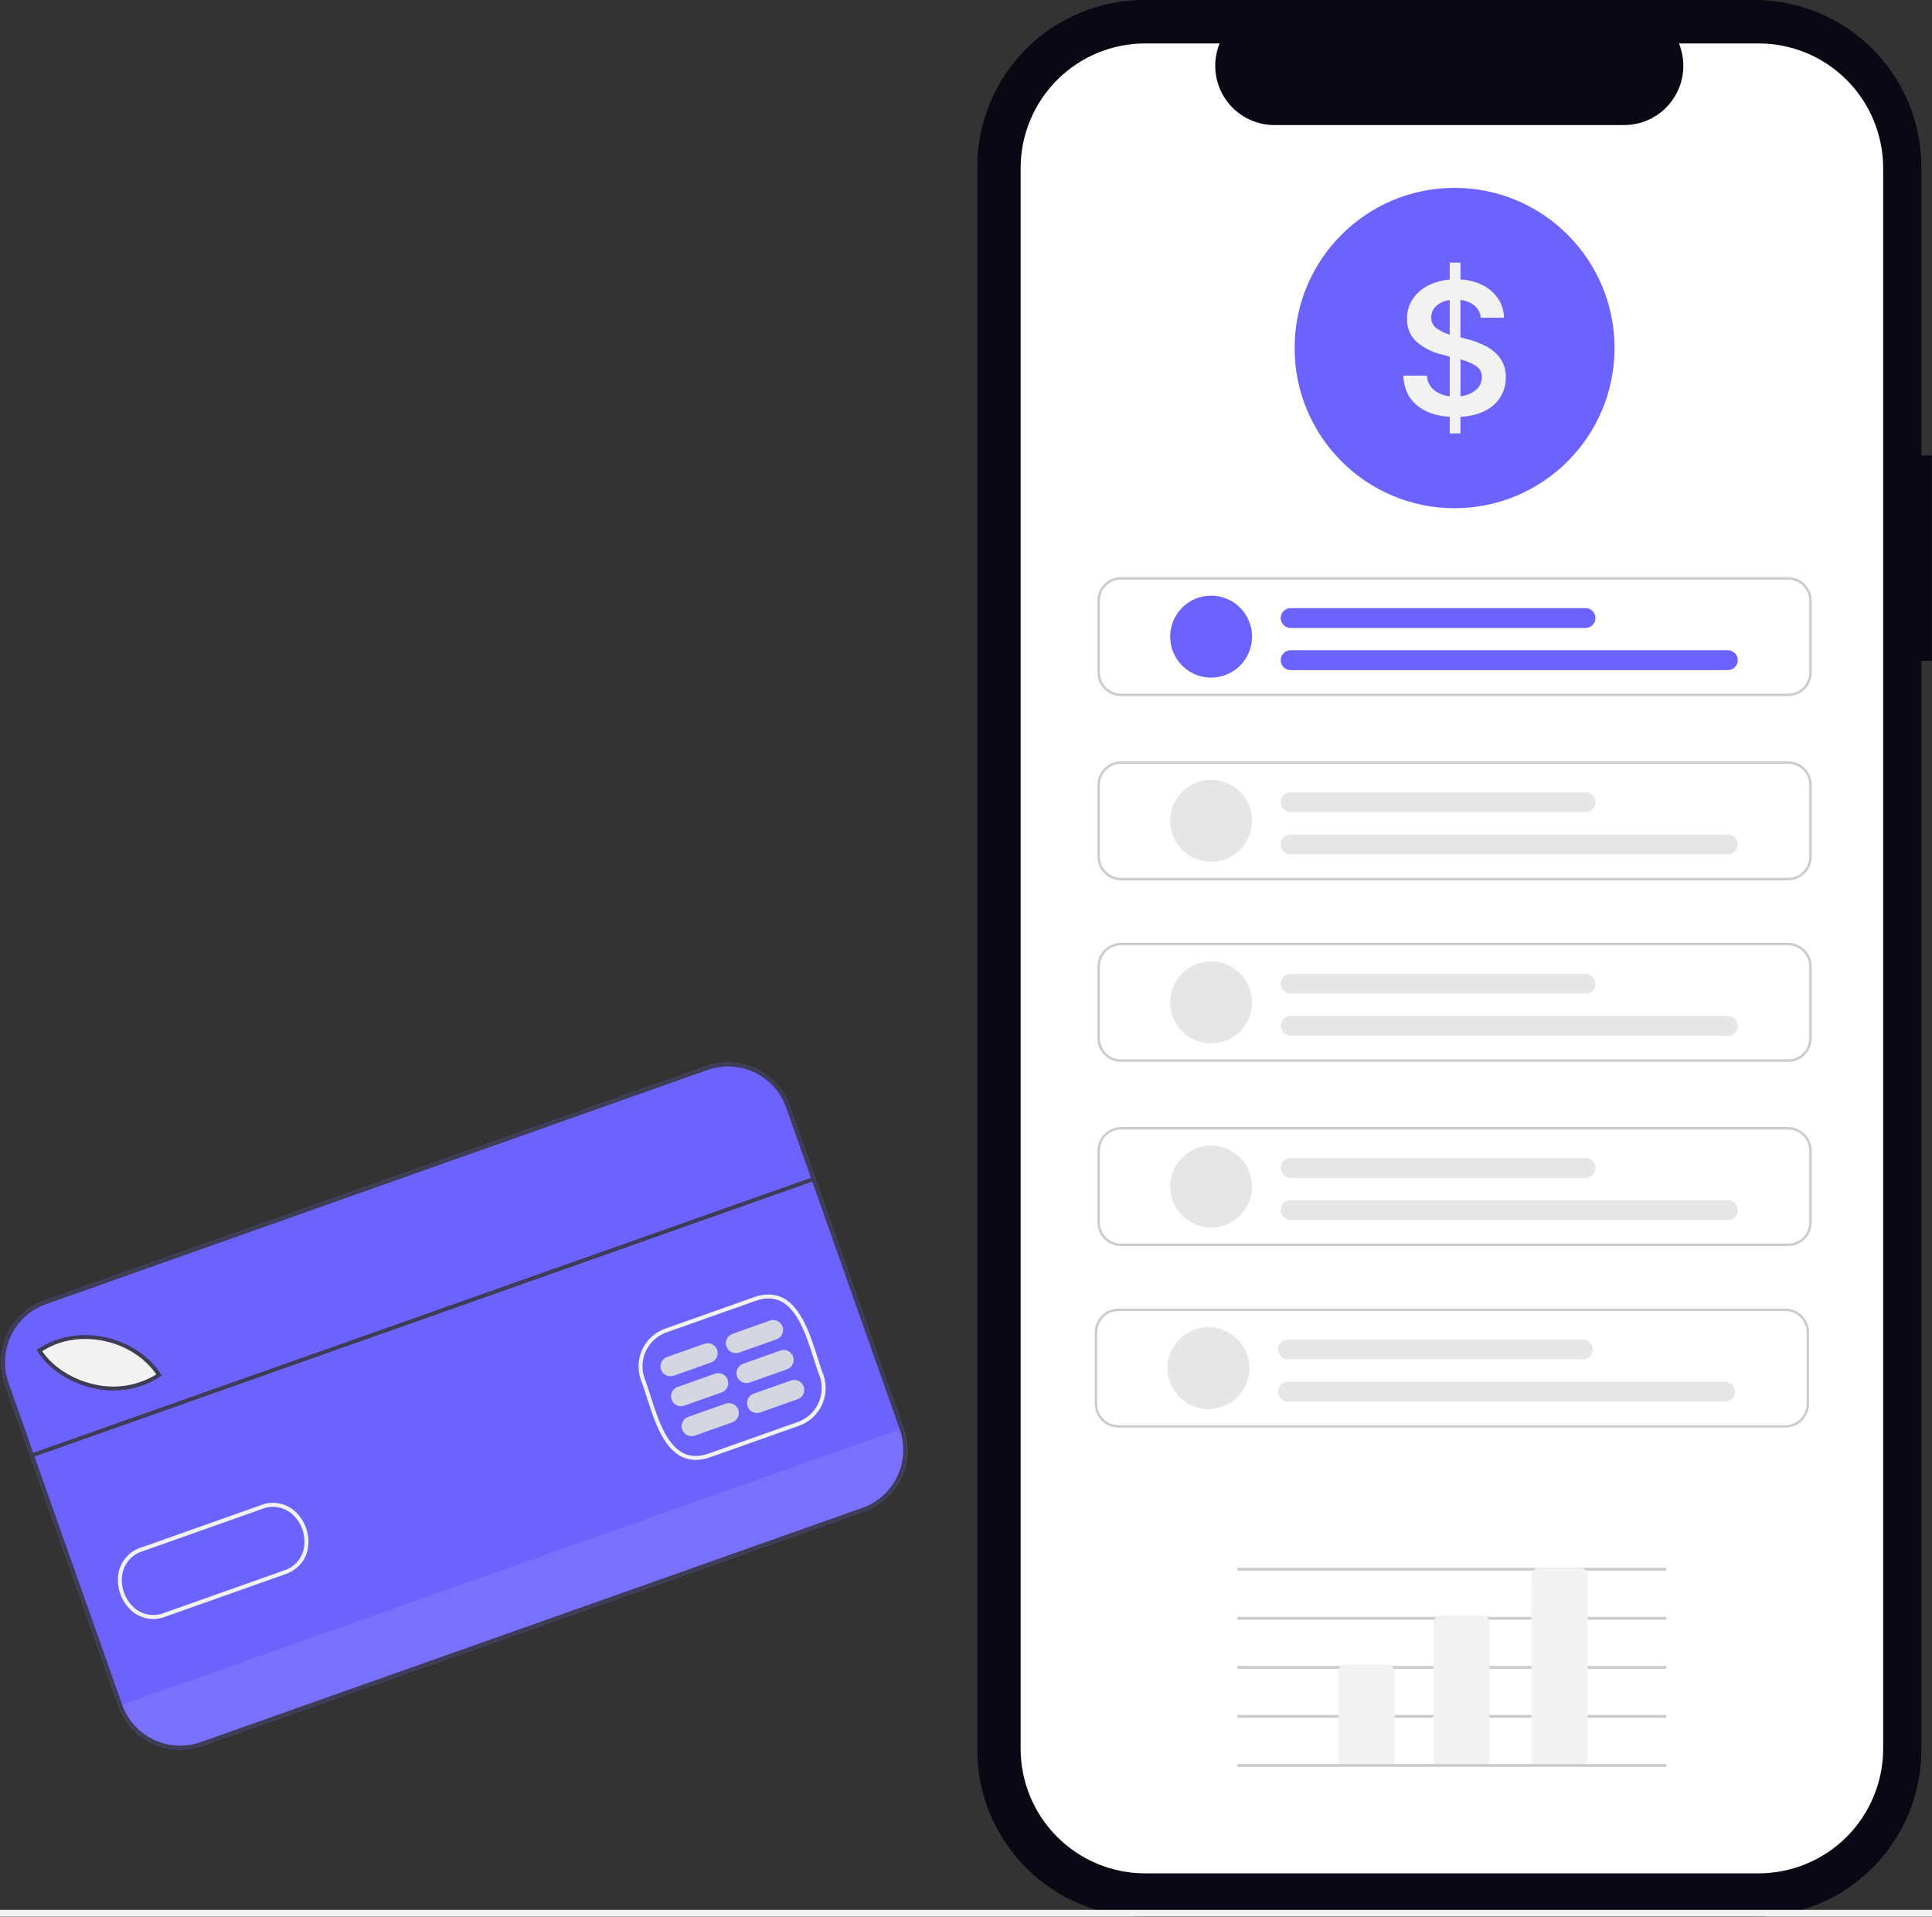 <svg width="370" height="367" viewBox="0 0 370 367" fill="none" xmlns="http://www.w3.org/2000/svg">
<rect x="0" y="0" width="370" height="367" fill="#333333" stroke="none"/>
<g clip-path="url(#clip0_434_469)">
<path d="M165.393 289.429L38.669 334.279C35.536 335.384 32.093 335.199 29.096 333.766C26.099 332.333 23.791 329.769 22.681 326.635L0.91 265C-0.194 261.864 -0.009 258.417 1.422 255.417C2.854 252.417 5.416 250.107 8.546 248.995L135.271 204.145C138.404 203.04 141.846 203.225 144.844 204.658C147.841 206.091 150.148 208.656 151.259 211.789L173.028 273.424C174.132 276.561 173.947 280.007 172.516 283.007C171.084 286.008 168.522 288.317 165.392 289.429H165.393Z" fill="#6C63FF"/>
<path opacity="0.096" d="M173.03 273.423L173.145 273.749C174.203 276.744 174.028 280.037 172.66 282.904C171.292 285.77 168.842 287.975 165.85 289.034L38.492 334.109C35.5 335.167 32.211 334.993 29.348 333.624C26.484 332.255 24.282 329.804 23.224 326.809L23.108 326.483L173.03 273.423Z" fill="#F2F2F2"/>
<path d="M30.761 263.305C22.361 268.837 11.596 264.674 7.831 258.608L8.431 258.267C15.582 253.805 26.202 256.291 30.761 263.305Z" fill="#F2F2F2"/>
<path d="M136.024 279.002C133.968 279.73 132.117 279.696 130.521 278.903C126.915 277.109 125.225 271.791 123.863 267.517C123.467 266.274 123.094 265.1 122.713 264.14L122.708 264.125C122.046 262.221 122.161 260.132 123.029 258.313C123.896 256.493 125.446 255.09 127.341 254.408L144.386 248.375C146.439 247.648 148.289 247.681 149.88 248.474C153.486 250.265 155.179 255.582 156.541 259.854C156.937 261.099 157.312 262.276 157.694 263.238C158.36 265.144 158.247 267.236 157.379 269.058C156.512 270.881 154.961 272.288 153.063 272.971L136.024 279.002ZM123.421 263.867C123.81 264.85 124.187 266.034 124.586 267.286C125.902 271.423 127.54 276.571 130.858 278.222C132.282 278.93 133.889 278.951 135.77 278.285L152.81 272.254C154.517 271.64 155.913 270.376 156.695 268.738C157.476 267.099 157.581 265.218 156.985 263.503C156.599 262.532 156.22 261.343 155.819 260.084C154.502 255.949 152.862 250.802 149.545 249.154C148.122 248.447 146.517 248.427 144.639 249.091L127.595 255.124C125.89 255.738 124.495 257 123.714 258.637C122.933 260.274 122.828 262.153 123.421 263.866L123.421 263.867Z" fill="#F2F2F2"/>
<path d="M27.228 265.297C24.233 266.337 21.006 266.515 17.915 265.81C13.401 264.819 9.302 262.12 7.223 258.769L7.015 258.433L7.952 257.9C15.211 253.374 26.096 255.828 30.794 263.053L30.999 263.37L30.684 263.578C29.606 264.289 28.445 264.867 27.228 265.297ZM8.084 258.7C10.12 261.728 13.908 264.15 18.078 265.067C22.131 266.015 26.394 265.326 29.944 263.15C25.349 256.495 15.166 254.288 8.347 258.549L8.084 258.7Z" fill="#3F3D56"/>
<path d="M31.68 309.534C30.616 309.956 29.457 310.08 28.328 309.892C27.199 309.704 26.142 309.212 25.271 308.469C24.252 307.577 23.479 306.437 23.027 305.16C22.576 303.882 22.46 302.51 22.692 301.175C22.908 300.026 23.437 298.959 24.221 298.093C25.005 297.226 26.013 296.594 27.134 296.266L49.845 288.228C50.923 287.78 52.104 287.64 53.257 287.821C54.41 288.003 55.49 288.499 56.379 289.257C57.398 290.149 58.17 291.289 58.62 292.566C59.071 293.844 59.186 295.216 58.953 296.551C58.505 298.897 56.924 300.626 54.511 301.453L31.799 309.491L31.68 309.534ZM27.275 297.022C26.305 297.321 25.436 297.879 24.76 298.636C24.084 299.393 23.627 300.32 23.437 301.317C23.228 302.52 23.332 303.757 23.739 304.908C24.146 306.059 24.843 307.085 25.761 307.889C26.548 308.556 27.505 308.993 28.525 309.15C29.545 309.306 30.588 309.177 31.539 308.777L54.259 300.735C55.252 300.448 56.145 299.893 56.842 299.129C57.538 298.366 58.009 297.424 58.204 296.409C58.413 295.206 58.31 293.97 57.903 292.819C57.497 291.668 56.801 290.641 55.883 289.837C55.095 289.171 54.138 288.734 53.117 288.577C52.097 288.42 51.053 288.547 50.1 288.946L27.376 296.988L27.272 297.024L27.275 297.022Z" fill="#F2F2F2"/>
<path d="M136.176 260.868L129.016 263.402C128.541 263.57 128.019 263.542 127.565 263.325C127.111 263.108 126.761 262.719 126.593 262.244C126.425 261.769 126.453 261.246 126.67 260.791C126.887 260.336 127.275 259.987 127.75 259.818L134.91 257.284C135.385 257.116 135.906 257.144 136.361 257.361C136.815 257.579 137.165 257.968 137.333 258.443C137.5 258.918 137.473 259.44 137.256 259.895C137.039 260.35 136.65 260.7 136.176 260.868Z" fill="#D6D6E3"/>
<path d="M138.201 266.601L131.041 269.135C130.567 269.303 130.045 269.276 129.59 269.059C129.136 268.841 128.786 268.452 128.619 267.977C128.451 267.502 128.478 266.979 128.695 266.525C128.912 266.07 129.301 265.72 129.776 265.552L136.935 263.018C137.17 262.935 137.419 262.899 137.668 262.912C137.917 262.925 138.161 262.987 138.386 263.095C138.611 263.202 138.813 263.353 138.98 263.539C139.146 263.724 139.275 263.941 139.358 264.176C139.441 264.411 139.477 264.661 139.464 264.91C139.451 265.159 139.389 265.403 139.281 265.629C139.174 265.854 139.023 266.056 138.838 266.223C138.652 266.389 138.436 266.518 138.201 266.601Z" fill="#D6D6E3"/>
<path d="M140.226 272.335L133.066 274.869C132.592 275.037 132.07 275.009 131.615 274.792C131.161 274.575 130.812 274.186 130.644 273.711C130.476 273.235 130.503 272.713 130.72 272.258C130.937 271.803 131.326 271.453 131.801 271.285L138.96 268.751C139.195 268.668 139.445 268.632 139.693 268.645C139.942 268.658 140.186 268.721 140.411 268.828C140.636 268.936 140.838 269.087 141.005 269.272C141.171 269.458 141.3 269.674 141.383 269.91C141.466 270.145 141.502 270.394 141.489 270.643C141.476 270.893 141.414 271.137 141.306 271.362C141.199 271.587 141.048 271.789 140.863 271.956C140.677 272.123 140.461 272.252 140.226 272.335Z" fill="#D6D6E3"/>
<path d="M148.705 256.433L141.545 258.967C141.07 259.135 140.549 259.108 140.094 258.891C139.64 258.673 139.29 258.284 139.122 257.809C138.955 257.334 138.982 256.811 139.199 256.357C139.416 255.902 139.805 255.552 140.279 255.384L147.439 252.85C147.914 252.682 148.436 252.71 148.89 252.927C149.344 253.144 149.694 253.533 149.862 254.008C150.03 254.483 150.002 255.006 149.785 255.461C149.568 255.915 149.18 256.265 148.705 256.433Z" fill="#D6D6E3"/>
<path d="M150.73 262.167L143.57 264.701C143.096 264.869 142.574 264.841 142.119 264.624C141.665 264.407 141.315 264.018 141.148 263.543C140.98 263.067 141.007 262.545 141.224 262.09C141.441 261.635 141.83 261.285 142.305 261.117L149.464 258.583C149.699 258.5 149.948 258.464 150.197 258.477C150.446 258.49 150.69 258.553 150.915 258.66C151.14 258.768 151.342 258.919 151.508 259.104C151.675 259.29 151.804 259.506 151.887 259.742C151.97 259.977 152.006 260.226 151.993 260.475C151.98 260.725 151.918 260.969 151.81 261.194C151.703 261.419 151.552 261.621 151.367 261.788C151.181 261.955 150.965 262.084 150.73 262.167Z" fill="#D6D6E3"/>
<path d="M152.755 267.899L145.595 270.433C145.121 270.601 144.599 270.574 144.144 270.356C143.69 270.139 143.34 269.75 143.173 269.275C143.005 268.8 143.032 268.277 143.249 267.822C143.466 267.368 143.855 267.018 144.33 266.85L151.489 264.316C151.724 264.233 151.973 264.197 152.222 264.21C152.471 264.223 152.715 264.285 152.94 264.393C153.165 264.5 153.367 264.651 153.533 264.837C153.7 265.022 153.829 265.239 153.912 265.474C153.995 265.709 154.031 265.959 154.018 266.208C154.005 266.457 153.943 266.701 153.835 266.926C153.728 267.152 153.577 267.353 153.392 267.52C153.206 267.687 152.99 267.816 152.755 267.899Z" fill="#D6D6E3"/>
<path d="M156.031 225.259L6.079 278.266L6.332 278.982L156.284 225.976L156.031 225.259Z" fill="#3F3D56"/>
<path d="M165.393 289.429L38.669 334.279C35.536 335.384 32.093 335.199 29.096 333.766C26.099 332.333 23.791 329.769 22.681 326.635L0.91 265C-0.194 261.864 -0.009 258.417 1.422 255.417C2.854 252.417 5.416 250.107 8.546 248.995L135.271 204.145C138.404 203.04 141.846 203.225 144.844 204.658C147.841 206.091 150.148 208.656 151.259 211.789L173.028 273.424C174.132 276.561 173.947 280.007 172.516 283.007C171.084 286.008 168.522 288.317 165.392 289.429H165.393ZM8.799 249.71C5.858 250.755 3.451 252.924 2.106 255.743C0.761 258.562 0.588 261.8 1.625 264.747L23.395 326.382C24.438 329.326 26.606 331.735 29.422 333.082C32.238 334.428 35.472 334.601 38.416 333.563L165.14 288.712C168.081 287.668 170.488 285.498 171.833 282.679C173.178 279.86 173.351 276.623 172.314 273.676L150.544 212.043C149.501 209.098 147.334 206.688 144.518 205.341C141.702 203.994 138.467 203.82 135.524 204.858L8.799 249.71Z" fill="#3F3D56"/>
<path d="M369.971 87.212H367.955V31.971C367.955 23.492 364.59 15.36 358.6 9.364C352.611 3.368 344.487 2.82178e-09 336.016 3.84016e-09H219.099C214.904 -6.50673e-05 210.751 0.827 206.876 2.433C203.001 4.04 199.48 6.395 196.515 9.364C193.549 12.333 191.196 15.857 189.591 19.736C187.986 23.615 187.16 27.772 187.16 31.971V335.029C187.16 343.508 190.525 351.64 196.515 357.636C202.504 363.632 210.628 367 219.099 367H336.016C344.487 367 352.611 363.632 358.6 357.636C364.59 351.64 367.955 343.508 367.955 335.029V126.534H369.97L369.971 87.212Z" fill="#090814"/>
<path d="M336.799 8.316H321.538C322.24 10.039 322.508 11.908 322.318 13.759C322.129 15.609 321.487 17.385 320.45 18.929C319.414 20.473 318.013 21.738 316.373 22.612C314.733 23.487 312.903 23.944 311.044 23.944H244.064C242.205 23.944 240.375 23.487 238.735 22.612C237.095 21.738 235.694 20.473 234.658 18.929C233.621 17.385 232.979 15.609 232.79 13.759C232.6 11.908 232.868 10.039 233.57 8.316H219.314C212.988 8.316 206.921 10.832 202.448 15.31C197.975 19.788 195.462 25.861 195.462 32.193V334.806C195.462 337.942 196.079 341.046 197.277 343.943C198.476 346.84 200.233 349.472 202.448 351.689C204.663 353.907 207.292 355.665 210.186 356.865C213.08 358.065 216.182 358.683 219.314 358.683H336.795C343.12 358.683 349.187 356.167 353.66 351.69C358.134 347.212 360.647 341.139 360.647 334.806V32.193C360.647 25.862 358.135 19.789 353.663 15.312C349.191 10.834 343.125 8.318 336.8 8.316H336.799Z" fill="white"/>
<path d="M-10 366.327C-10 366.686 -9.307 366.971 -8.442 366.971H384.442C385.306 366.971 386 366.684 386 366.327C386 365.971 385.307 365.681 384.442 365.681H-8.442C-9.307 365.681 -10 365.969 -10 366.327Z" fill="#F2F2F2"/>
<path d="M342.459 133.286H214.676C213.482 133.285 212.337 132.809 211.492 131.964C210.648 131.119 210.173 129.973 210.171 128.777V115.013C210.173 113.818 210.648 112.671 211.492 111.826C212.337 110.981 213.482 110.505 214.676 110.504H342.459C343.653 110.505 344.798 110.981 345.642 111.826C346.487 112.671 346.962 113.818 346.963 115.013V128.778C346.962 129.973 346.487 131.119 345.642 131.964C344.798 132.81 343.653 133.285 342.459 133.287V133.286ZM214.676 110.976C213.607 110.977 212.583 111.402 211.827 112.159C211.072 112.915 210.647 113.94 210.646 115.01V128.775C210.647 129.844 211.072 130.87 211.827 131.626C212.583 132.382 213.607 132.808 214.676 132.809H342.459C343.527 132.808 344.552 132.382 345.307 131.626C346.063 130.87 346.488 129.844 346.489 128.775V115.013C346.488 113.943 346.063 112.917 345.308 112.161C344.552 111.404 343.527 110.979 342.459 110.978L214.676 110.976Z" fill="#CCCCCC"/>
<path d="M231.943 129.743C230.392 129.743 228.876 129.283 227.587 128.421C226.298 127.558 225.293 126.333 224.699 124.899C224.106 123.464 223.951 121.886 224.253 120.364C224.556 118.842 225.302 117.443 226.399 116.346C227.495 115.248 228.892 114.501 230.413 114.198C231.934 113.895 233.51 114.05 234.943 114.644C236.376 115.238 237.6 116.244 238.462 117.535C239.323 118.826 239.783 120.343 239.783 121.895C239.783 123.977 238.957 125.973 237.487 127.445C236.016 128.917 234.022 129.743 231.943 129.743Z" fill="#6C63FF"/>
<path d="M330.884 128.303H247.197C246.945 128.307 246.695 128.261 246.462 128.168C246.228 128.074 246.015 127.935 245.836 127.758C245.657 127.581 245.514 127.371 245.417 127.138C245.32 126.906 245.27 126.657 245.27 126.405C245.27 126.153 245.32 125.903 245.417 125.671C245.514 125.439 245.657 125.228 245.836 125.051C246.015 124.874 246.228 124.735 246.462 124.642C246.695 124.548 246.945 124.502 247.197 124.506H330.884C331.135 124.502 331.385 124.548 331.619 124.642C331.853 124.735 332.065 124.874 332.245 125.051C332.424 125.228 332.567 125.439 332.664 125.671C332.761 125.903 332.811 126.153 332.811 126.405C332.811 126.657 332.761 126.906 332.664 127.138C332.567 127.371 332.424 127.581 332.245 127.758C332.065 127.935 331.853 128.074 331.619 128.168C331.385 128.261 331.135 128.307 330.884 128.303Z" fill="#6C63FF"/>
<path d="M303.618 120.234H247.194C246.943 120.238 246.693 120.192 246.459 120.098C246.226 120.005 246.013 119.865 245.833 119.689C245.654 119.512 245.512 119.301 245.414 119.069C245.317 118.837 245.267 118.587 245.267 118.335C245.267 118.083 245.317 117.834 245.414 117.602C245.512 117.369 245.654 117.159 245.833 116.982C246.013 116.805 246.226 116.666 246.459 116.572C246.693 116.479 246.943 116.433 247.194 116.437H303.618C303.87 116.433 304.12 116.479 304.354 116.572C304.587 116.666 304.8 116.805 304.979 116.982C305.159 117.159 305.301 117.369 305.399 117.602C305.496 117.834 305.546 118.083 305.546 118.335C305.546 118.587 305.496 118.837 305.399 119.069C305.301 119.301 305.159 119.512 304.979 119.689C304.8 119.865 304.587 120.005 304.354 120.098C304.12 120.192 303.87 120.238 303.618 120.234Z" fill="#6C63FF"/>
<path d="M342.459 168.554H214.676C213.482 168.552 212.337 168.077 211.492 167.231C210.648 166.386 210.173 165.24 210.171 164.045V150.281C210.173 149.085 210.648 147.939 211.492 147.094C212.337 146.248 213.482 145.773 214.676 145.771H342.459C343.653 145.773 344.798 146.248 345.642 147.094C346.487 147.939 346.962 149.085 346.963 150.281V164.045C346.962 165.241 346.487 166.387 345.642 167.232C344.798 168.077 343.653 168.553 342.459 168.554V168.554ZM214.676 146.243C213.607 146.244 212.583 146.67 211.827 147.426C211.072 148.182 210.647 149.208 210.646 150.278V164.042C210.647 165.112 211.072 166.137 211.827 166.894C212.583 167.65 213.607 168.075 214.676 168.077H342.459C343.527 168.075 344.552 167.65 345.307 166.894C346.063 166.137 346.488 165.112 346.489 164.042V150.281C346.488 149.211 346.063 148.185 345.308 147.428C344.552 146.672 343.527 146.246 342.459 146.245L214.676 146.243Z" fill="#CCCCCC"/>
<path d="M231.943 165.011C230.392 165.011 228.876 164.551 227.587 163.688C226.298 162.826 225.293 161.6 224.699 160.166C224.106 158.732 223.951 157.154 224.253 155.632C224.556 154.109 225.302 152.711 226.399 151.613C227.495 150.516 228.892 149.768 230.413 149.465C231.934 149.162 233.51 149.318 234.943 149.912C236.376 150.506 237.6 151.512 238.462 152.802C239.323 154.093 239.783 155.611 239.783 157.163C239.783 159.244 238.957 161.24 237.487 162.712C236.016 164.184 234.022 165.011 231.943 165.011Z" fill="#E6E6E6"/>
<path d="M330.884 163.571H247.197C246.945 163.575 246.695 163.529 246.462 163.435C246.228 163.342 246.015 163.202 245.836 163.026C245.657 162.849 245.514 162.638 245.417 162.406C245.32 162.174 245.27 161.924 245.27 161.672C245.27 161.42 245.32 161.171 245.417 160.939C245.514 160.706 245.657 160.495 245.836 160.319C246.015 160.142 246.228 160.003 246.462 159.909C246.695 159.816 246.945 159.77 247.197 159.774H330.884C331.135 159.77 331.385 159.816 331.619 159.909C331.853 160.003 332.065 160.142 332.245 160.319C332.424 160.495 332.567 160.706 332.664 160.939C332.761 161.171 332.811 161.42 332.811 161.672C332.811 161.924 332.761 162.174 332.664 162.406C332.567 162.638 332.424 162.849 332.245 163.026C332.065 163.202 331.853 163.342 331.619 163.435C331.385 163.529 331.135 163.575 330.884 163.571Z" fill="#E6E6E6"/>
<path d="M303.618 155.501H247.194C246.943 155.505 246.693 155.459 246.459 155.366C246.226 155.272 246.013 155.133 245.833 154.956C245.654 154.78 245.512 154.569 245.414 154.337C245.317 154.104 245.267 153.855 245.267 153.603C245.267 153.351 245.317 153.102 245.414 152.869C245.512 152.637 245.654 152.426 245.833 152.249C246.013 152.073 246.226 151.934 246.459 151.84C246.693 151.746 246.943 151.7 247.194 151.704H303.618C303.87 151.7 304.12 151.746 304.354 151.84C304.587 151.934 304.8 152.073 304.979 152.249C305.159 152.426 305.301 152.637 305.399 152.869C305.496 153.102 305.546 153.351 305.546 153.603C305.546 153.855 305.496 154.104 305.399 154.337C305.301 154.569 305.159 154.78 304.979 154.956C304.8 155.133 304.587 155.272 304.354 155.366C304.12 155.459 303.87 155.505 303.618 155.501Z" fill="#E6E6E6"/>
<path d="M342.459 203.313H214.676C213.482 203.311 212.337 202.836 211.492 201.99C210.648 201.145 210.173 199.999 210.171 198.803V185.039C210.173 183.844 210.648 182.698 211.492 181.853C212.337 181.007 213.482 180.532 214.676 180.53H342.459C343.653 180.532 344.798 181.007 345.642 181.853C346.487 182.698 346.962 183.844 346.963 185.039V198.804C346.962 199.999 346.487 201.145 345.642 201.991C344.798 202.836 343.653 203.312 342.459 203.313V203.313ZM214.676 181.002C213.607 181.003 212.583 181.429 211.827 182.185C211.072 182.941 210.647 183.967 210.646 185.036V198.801C210.647 199.871 211.072 200.896 211.827 201.652C212.583 202.409 213.607 202.834 214.676 202.835H342.459C343.527 202.834 344.552 202.409 345.307 201.652C346.063 200.896 346.488 199.871 346.489 198.801V185.039C346.488 183.97 346.063 182.944 345.308 182.187C344.552 181.431 343.527 181.005 342.459 181.004L214.676 181.002Z" fill="#CCCCCC"/>
<path d="M231.943 199.77C230.392 199.77 228.876 199.31 227.587 198.447C226.298 197.585 225.293 196.359 224.699 194.925C224.106 193.491 223.951 191.913 224.253 190.39C224.556 188.868 225.302 187.47 226.399 186.372C227.495 185.274 228.892 184.527 230.413 184.224C231.934 183.921 233.51 184.077 234.943 184.671C236.376 185.265 237.6 186.271 238.462 187.561C239.323 188.852 239.783 190.369 239.783 191.922C239.783 194.003 238.957 195.999 237.487 197.471C236.016 198.943 234.022 199.77 231.943 199.77Z" fill="#E6E6E6"/>
<path d="M330.884 198.33H247.197C246.945 198.334 246.695 198.287 246.462 198.194C246.228 198.1 246.015 197.961 245.836 197.784C245.657 197.608 245.514 197.397 245.417 197.165C245.32 196.932 245.27 196.683 245.27 196.431C245.27 196.179 245.32 195.93 245.417 195.697C245.514 195.465 245.657 195.254 245.836 195.078C246.015 194.901 246.228 194.762 246.462 194.668C246.695 194.575 246.945 194.528 247.197 194.532H330.884C331.135 194.528 331.385 194.575 331.619 194.668C331.853 194.762 332.065 194.901 332.245 195.078C332.424 195.254 332.567 195.465 332.664 195.697C332.761 195.93 332.811 196.179 332.811 196.431C332.811 196.683 332.761 196.932 332.664 197.165C332.567 197.397 332.424 197.608 332.245 197.784C332.065 197.961 331.853 198.1 331.619 198.194C331.385 198.287 331.135 198.334 330.884 198.33Z" fill="#E6E6E6"/>
<path d="M303.618 190.26H247.194C246.943 190.264 246.693 190.218 246.459 190.125C246.226 190.031 246.013 189.892 245.833 189.715C245.654 189.538 245.512 189.328 245.414 189.095C245.317 188.863 245.267 188.614 245.267 188.362C245.267 188.11 245.317 187.86 245.414 187.628C245.512 187.396 245.654 187.185 245.833 187.008C246.013 186.832 246.226 186.692 246.459 186.599C246.693 186.505 246.943 186.459 247.194 186.463H303.618C303.87 186.459 304.12 186.505 304.354 186.599C304.587 186.692 304.8 186.832 304.979 187.008C305.159 187.185 305.301 187.396 305.399 187.628C305.496 187.86 305.546 188.11 305.546 188.362C305.546 188.614 305.496 188.863 305.399 189.095C305.301 189.328 305.159 189.538 304.979 189.715C304.8 189.892 304.587 190.031 304.354 190.125C304.12 190.218 303.87 190.264 303.618 190.26Z" fill="#E6E6E6"/>
<path d="M342.459 238.58H214.676C213.482 238.579 212.337 238.103 211.492 237.258C210.648 236.413 210.173 235.266 210.171 234.071V220.307C210.173 219.111 210.648 217.965 211.492 217.12C212.337 216.275 213.482 215.799 214.676 215.798H342.459C343.653 215.799 344.798 216.275 345.642 217.12C346.487 217.965 346.962 219.111 346.963 220.307V234.072C346.962 235.267 346.487 236.413 345.642 237.258C344.798 238.104 343.653 238.579 342.459 238.581V238.58ZM214.676 216.27C213.607 216.271 212.583 216.696 211.827 217.453C211.072 218.209 210.647 219.234 210.646 220.304V234.069C210.647 235.138 211.072 236.164 211.827 236.92C212.583 237.676 213.607 238.102 214.676 238.103H342.459C343.527 238.102 344.552 237.676 345.307 236.92C346.063 236.164 346.488 235.138 346.489 234.069V220.307C346.488 219.237 346.063 218.211 345.308 217.455C344.552 216.698 343.527 216.273 342.459 216.272L214.676 216.27Z" fill="#CCCCCC"/>
<path d="M231.943 235.037C230.392 235.037 228.876 234.577 227.587 233.715C226.298 232.852 225.293 231.627 224.699 230.193C224.106 228.758 223.951 227.18 224.253 225.658C224.556 224.136 225.302 222.737 226.399 221.64C227.495 220.542 228.892 219.794 230.413 219.492C231.934 219.189 233.51 219.344 234.943 219.938C236.376 220.532 237.6 221.538 238.462 222.829C239.323 224.119 239.783 225.637 239.783 227.189C239.783 229.271 238.957 231.267 237.487 232.739C236.016 234.211 234.022 235.037 231.943 235.037Z" fill="#E6E6E6"/>
<path d="M330.884 233.597H247.197C246.945 233.601 246.695 233.555 246.462 233.461C246.228 233.368 246.015 233.229 245.836 233.052C245.657 232.875 245.514 232.665 245.417 232.432C245.32 232.2 245.27 231.951 245.27 231.699C245.27 231.447 245.32 231.197 245.417 230.965C245.514 230.733 245.657 230.522 245.836 230.345C246.015 230.168 246.228 230.029 246.462 229.936C246.695 229.842 246.945 229.796 247.197 229.8H330.884C331.135 229.796 331.385 229.842 331.619 229.936C331.853 230.029 332.065 230.168 332.245 230.345C332.424 230.522 332.567 230.733 332.664 230.965C332.761 231.197 332.811 231.447 332.811 231.699C332.811 231.951 332.761 232.2 332.664 232.432C332.567 232.665 332.424 232.875 332.245 233.052C332.065 233.229 331.853 233.368 331.619 233.461C331.385 233.555 331.135 233.601 330.884 233.597Z" fill="#E6E6E6"/>
<path d="M303.618 225.528H247.194C246.943 225.532 246.693 225.486 246.459 225.392C246.226 225.299 246.013 225.159 245.833 224.983C245.654 224.806 245.512 224.595 245.414 224.363C245.317 224.131 245.267 223.881 245.267 223.629C245.267 223.377 245.317 223.128 245.414 222.896C245.512 222.663 245.654 222.453 245.833 222.276C246.013 222.099 246.226 221.96 246.459 221.866C246.693 221.773 246.943 221.727 247.194 221.731H303.618C303.87 221.727 304.12 221.773 304.354 221.866C304.587 221.96 304.8 222.099 304.979 222.276C305.159 222.453 305.301 222.663 305.399 222.896C305.496 223.128 305.546 223.377 305.546 223.629C305.546 223.881 305.496 224.131 305.399 224.363C305.301 224.595 305.159 224.806 304.979 224.983C304.8 225.159 304.587 225.299 304.354 225.392C304.12 225.486 303.87 225.532 303.618 225.528Z" fill="#E6E6E6"/>
<path d="M341.948 273.338H214.165C212.971 273.337 211.826 272.861 210.982 272.016C210.137 271.17 209.662 270.024 209.661 268.829V255.065C209.662 253.869 210.137 252.723 210.982 251.878C211.826 251.033 212.971 250.557 214.165 250.556H341.948C343.143 250.557 344.288 251.033 345.132 251.878C345.976 252.723 346.451 253.869 346.453 255.065V268.829C346.451 270.025 345.976 271.171 345.132 272.016C344.288 272.861 343.143 273.337 341.948 273.338V273.338ZM214.165 251.027C213.097 251.029 212.072 251.454 211.317 252.21C210.561 252.967 210.136 253.992 210.135 255.062V268.826C210.136 269.896 210.561 270.921 211.317 271.678C212.072 272.434 213.097 272.86 214.165 272.861H341.948C343.017 272.86 344.041 272.434 344.797 271.678C345.552 270.921 345.977 269.896 345.979 268.826V255.065C345.978 253.995 345.553 252.969 344.797 252.213C344.042 251.456 343.017 251.031 341.948 251.029L214.165 251.027Z" fill="#CCCCCC"/>
<path d="M231.432 269.795C229.882 269.795 228.366 269.335 227.077 268.473C225.787 267.61 224.782 266.384 224.189 264.95C223.596 263.516 223.44 261.938 223.743 260.416C224.045 258.893 224.792 257.495 225.888 256.397C226.985 255.3 228.382 254.552 229.903 254.249C231.424 253.947 233 254.102 234.433 254.696C235.865 255.29 237.09 256.296 237.951 257.587C238.813 258.877 239.273 260.395 239.273 261.947C239.273 264.028 238.447 266.025 236.976 267.497C235.506 268.968 233.512 269.795 231.432 269.795Z" fill="#E6E6E6"/>
<path d="M330.373 268.355H246.687C246.435 268.359 246.185 268.313 245.951 268.219C245.718 268.126 245.505 267.987 245.326 267.81C245.146 267.633 245.004 267.422 244.906 267.19C244.809 266.958 244.759 266.708 244.759 266.456C244.759 266.204 244.809 265.955 244.906 265.723C245.004 265.49 245.146 265.28 245.326 265.103C245.505 264.926 245.718 264.787 245.951 264.693C246.185 264.6 246.435 264.554 246.687 264.558H330.373C330.625 264.554 330.875 264.6 331.109 264.693C331.342 264.787 331.555 264.926 331.734 265.103C331.914 265.28 332.056 265.49 332.154 265.723C332.251 265.955 332.301 266.204 332.301 266.456C332.301 266.708 332.251 266.958 332.154 267.19C332.056 267.422 331.914 267.633 331.734 267.81C331.555 267.987 331.342 268.126 331.109 268.219C330.875 268.313 330.625 268.359 330.373 268.355Z" fill="#E6E6E6"/>
<path d="M303.108 260.286H246.684C246.432 260.29 246.183 260.244 245.949 260.15C245.715 260.056 245.502 259.917 245.323 259.74C245.144 259.564 245.001 259.353 244.904 259.121C244.807 258.888 244.757 258.639 244.757 258.387C244.757 258.135 244.807 257.886 244.904 257.653C245.001 257.421 245.144 257.21 245.323 257.034C245.502 256.857 245.715 256.718 245.949 256.624C246.183 256.531 246.432 256.484 246.684 256.489H303.108C303.36 256.484 303.61 256.531 303.843 256.624C304.077 256.718 304.29 256.857 304.469 257.034C304.649 257.21 304.791 257.421 304.888 257.653C304.985 257.886 305.036 258.135 305.036 258.387C305.036 258.639 304.985 258.888 304.888 259.121C304.791 259.353 304.649 259.564 304.469 259.74C304.29 259.917 304.077 260.056 303.843 260.15C303.61 260.244 303.36 260.29 303.108 260.286Z" fill="#E6E6E6"/>
<path d="M278.566 97.305C295.486 97.305 309.203 83.575 309.203 66.637C309.203 49.699 295.486 35.969 278.566 35.969C261.646 35.969 247.93 49.699 247.93 66.637C247.93 83.575 261.646 97.305 278.566 97.305Z" fill="#6C63FF"/>
<path d="M318.894 300.734H237.217C237.144 300.734 237.074 300.705 237.022 300.653C236.97 300.601 236.941 300.531 236.941 300.458C236.941 300.385 236.97 300.314 237.022 300.263C237.074 300.211 237.144 300.182 237.217 300.182H318.894C318.968 300.182 319.038 300.211 319.09 300.263C319.141 300.314 319.17 300.385 319.17 300.458C319.17 300.531 319.141 300.601 319.09 300.653C319.038 300.705 318.968 300.734 318.894 300.734Z" fill="#CCCCCC"/>
<path d="M318.894 310.127H237.217C237.144 310.127 237.074 310.098 237.022 310.046C236.97 309.994 236.941 309.924 236.941 309.85C236.941 309.777 236.97 309.707 237.022 309.655C237.074 309.603 237.144 309.574 237.217 309.574H318.894C318.968 309.574 319.038 309.603 319.09 309.655C319.141 309.707 319.17 309.777 319.17 309.85C319.17 309.924 319.141 309.994 319.09 310.046C319.038 310.098 318.968 310.127 318.894 310.127Z" fill="#CCCCCC"/>
<path d="M318.894 319.519H237.217C237.144 319.519 237.074 319.49 237.022 319.438C236.97 319.387 236.941 319.316 236.941 319.243C236.941 319.17 236.97 319.1 237.022 319.048C237.074 318.996 237.144 318.967 237.217 318.967H318.894C318.968 318.967 319.038 318.996 319.09 319.048C319.141 319.1 319.17 319.17 319.17 319.243C319.17 319.316 319.141 319.387 319.09 319.438C319.038 319.49 318.968 319.519 318.894 319.519Z" fill="#CCCCCC"/>
<path d="M318.894 328.909H237.217C237.144 328.909 237.074 328.88 237.022 328.828C236.97 328.776 236.941 328.706 236.941 328.633C236.941 328.559 236.97 328.489 237.022 328.437C237.074 328.386 237.144 328.356 237.217 328.356H318.894C318.968 328.356 319.038 328.386 319.09 328.437C319.141 328.489 319.17 328.559 319.17 328.633C319.17 328.706 319.141 328.776 319.09 328.828C319.038 328.88 318.968 328.909 318.894 328.909Z" fill="#CCCCCC"/>
<path d="M265.684 338.3H257.682C257.317 338.3 256.966 338.154 256.707 337.895C256.449 337.636 256.303 337.285 256.303 336.919V320.072C256.303 319.705 256.448 319.354 256.706 319.094C256.965 318.835 257.316 318.689 257.682 318.688H265.684C266.05 318.689 266.401 318.834 266.66 319.093C266.918 319.352 267.064 319.703 267.064 320.069V336.917C267.064 337.098 267.029 337.278 266.959 337.446C266.89 337.614 266.788 337.766 266.66 337.895C266.532 338.023 266.38 338.125 266.212 338.195C266.045 338.264 265.865 338.3 265.684 338.3Z" fill="#F2F2F2"/>
<path d="M283.895 338.301H275.894C275.528 338.301 275.177 338.155 274.919 337.896C274.66 337.637 274.515 337.286 274.514 336.92V310.679C274.515 310.313 274.66 309.962 274.919 309.703C275.177 309.444 275.528 309.298 275.894 309.298H283.896C284.262 309.298 284.612 309.444 284.871 309.703C285.13 309.962 285.275 310.313 285.275 310.679V336.92C285.275 337.286 285.13 337.637 284.871 337.896C284.612 338.155 284.262 338.3 283.896 338.301L283.895 338.301Z" fill="#F2F2F2"/>
<path d="M302.659 338.3H294.658C294.292 338.3 293.942 338.154 293.683 337.895C293.425 337.636 293.279 337.285 293.279 336.919V301.563C293.279 301.197 293.425 300.846 293.683 300.587C293.942 300.328 294.292 300.182 294.658 300.182H302.66C303.026 300.182 303.376 300.328 303.635 300.587C303.894 300.846 304.039 301.197 304.04 301.563V336.919C304.039 337.285 303.894 337.636 303.635 337.895C303.376 338.154 303.026 338.299 302.66 338.3L302.659 338.3Z" fill="#F2F2F2"/>
<path d="M318.894 338.302H237.217C237.144 338.302 237.074 338.272 237.022 338.221C236.97 338.169 236.941 338.099 236.941 338.025C236.941 337.952 236.97 337.882 237.022 337.83C237.074 337.778 237.144 337.749 237.217 337.749H318.894C318.968 337.749 319.038 337.778 319.09 337.83C319.141 337.882 319.17 337.952 319.17 338.025C319.17 338.099 319.141 338.169 319.09 338.221C319.038 338.272 318.968 338.302 318.894 338.302Z" fill="#CCCCCC"/>
<path d="M277.64 82.993V79.811C274.971 79.65 272.846 78.891 271.265 77.532C269.684 76.172 268.848 74.301 268.757 71.916H273.278C273.294 72.448 273.424 72.97 273.658 73.448C273.892 73.925 274.225 74.347 274.635 74.685C275.503 75.362 276.546 75.775 277.642 75.875V68.27L276.265 67.907C274.415 67.506 272.693 66.649 271.257 65.415C270.661 64.856 270.192 64.174 269.882 63.418C269.573 62.661 269.429 61.846 269.461 61.029C269.437 59.713 269.805 58.419 270.518 57.313C271.248 56.213 272.247 55.319 273.421 54.717C274.733 54.04 276.167 53.635 277.639 53.528V50.277H279.701V53.511C281.211 53.574 282.691 53.961 284.039 54.646C285.208 55.244 286.205 56.133 286.934 57.226C287.636 58.301 288.017 59.554 288.034 60.838H283.584C283.548 60.392 283.425 59.957 283.221 59.558C283.017 59.16 282.737 58.806 282.396 58.516C281.623 57.896 280.684 57.519 279.698 57.432V64.604L280.849 64.897C282.101 65.203 283.314 65.65 284.466 66.23C285.576 66.774 286.543 67.573 287.286 68.562C288.045 69.642 288.428 70.942 288.375 72.26C288.401 73.248 288.211 74.23 287.818 75.136C287.424 76.042 286.837 76.851 286.098 77.506C284.58 78.882 282.447 79.65 279.698 79.811V82.993H277.64ZM279.701 75.857C280.788 75.766 281.822 75.346 282.665 74.653C283.023 74.359 283.309 73.989 283.504 73.569C283.699 73.149 283.797 72.691 283.791 72.228C283.81 71.802 283.716 71.379 283.52 71C283.324 70.621 283.033 70.3 282.674 70.07C281.758 69.497 280.755 69.076 279.704 68.823L279.701 75.857ZM277.64 64.074V57.452C276.674 57.547 275.764 57.945 275.037 58.587C274.737 58.862 274.498 59.197 274.337 59.571C274.175 59.944 274.095 60.347 274.1 60.754C274.08 61.178 274.17 61.599 274.361 61.977C274.552 62.355 274.837 62.678 275.189 62.913C275.941 63.423 276.768 63.815 277.64 64.074Z" fill="#F2F2F2"/>
</g>
<defs>
<clipPath id="clip0_434_469">
<rect width="370" height="367" fill="white"/>
</clipPath>
</defs>
</svg>
